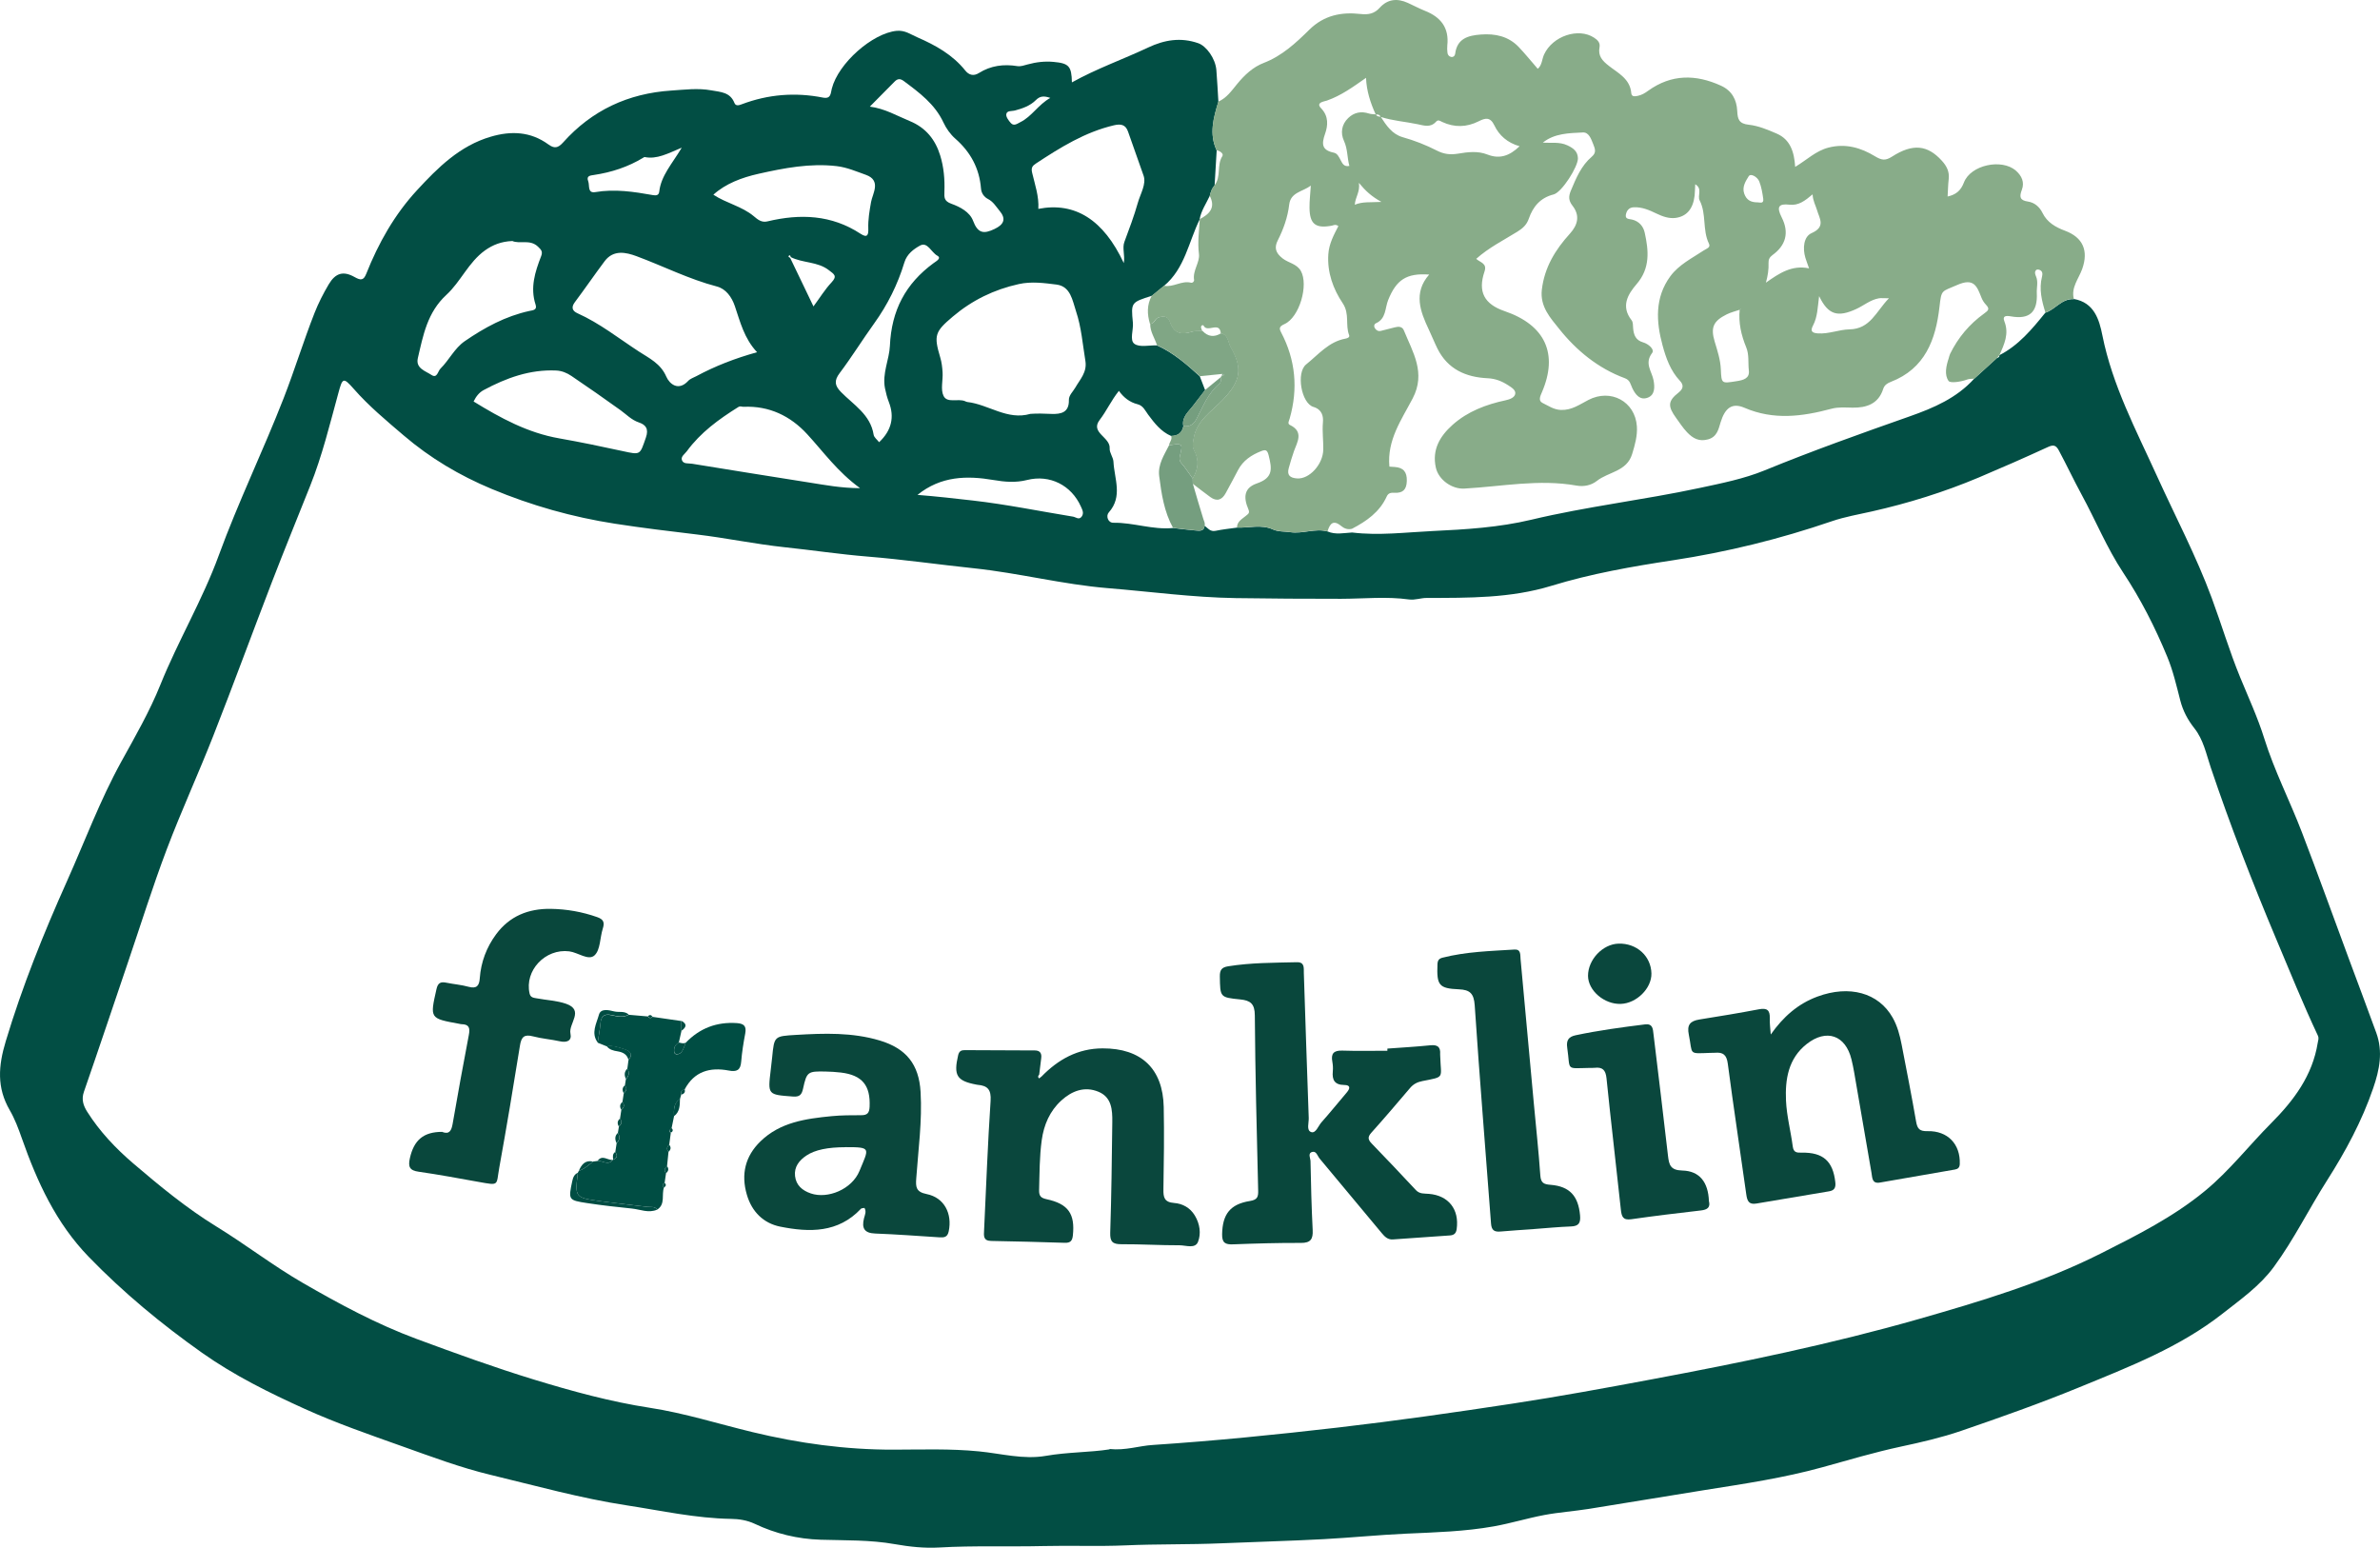 <svg viewBox="0 0 471.51 306.61" xmlns="http://www.w3.org/2000/svg" data-name="Calque 2" id="Calque_2">
  <defs>
    <style>
      .cls-1 {
        fill: #759e7f;
      }

      .cls-1, .cls-2, .cls-3, .cls-4, .cls-5, .cls-6, .cls-7, .cls-8 {
        stroke-width: 0px;
      }

      .cls-2 {
        fill: #09473c;
      }

      .cls-3 {
        fill: #024e44;
      }

      .cls-4 {
        fill: #004d43;
      }

      .cls-5 {
        fill: #80a685;
      }

      .cls-6 {
        fill: #0a473c;
      }

      .cls-7 {
        fill: #0a473d;
      }

      .cls-8 {
        fill: #88ac89;
      }
    </style>
  </defs>
  <g data-name="Calque 2" id="Calque_2-2">
    <g>
      <path d="M410.85,59.23c4.05.7,5.04,4.1,5.66,7.21,1.99,9.94,6.67,18.74,10.8,27.83,3.65,8.04,7.79,15.88,10.86,24.18,1.93,5.22,3.52,10.58,5.63,15.72,1.65,4.02,3.49,7.99,4.78,12.12,2,6.41,5.07,12.36,7.46,18.6,3.17,8.26,6.16,16.59,9.24,24.89,1.83,4.94,3.69,9.87,5.49,14.82,1.36,3.74.65,7.32-.61,10.98-2.23,6.52-5.49,12.54-9.14,18.27-3.6,5.65-6.55,11.68-10.52,17.1-2.77,3.79-6.57,6.45-10.17,9.28-8.5,6.68-18.52,10.55-28.39,14.6-7.69,3.16-15.54,5.93-23.4,8.63-3.88,1.33-7.92,2.26-11.94,3.12-5.25,1.13-10.39,2.66-15.55,4.09-7.67,2.12-15.5,3.28-23.33,4.52-7.67,1.21-15.33,2.53-23,3.74-2.92.46-5.89.66-8.8,1.21-3.34.63-6.61,1.64-9.96,2.24-5.75,1.03-11.59,1.19-17.42,1.45-5.45.25-10.9.8-16.34,1.09-6.75.36-13.53.53-20.27.82-6.33.27-12.67.13-18.99.41-5.29.23-10.72,0-16.04.13-6.94.17-13.9-.11-20.84.29-2.91.17-5.9-.15-8.78-.66-4.88-.87-9.78-.73-14.69-.88-4.55-.14-8.95-1.2-13.04-3.14-1.56-.74-3.21-.97-4.7-.99-7-.11-13.78-1.62-20.63-2.67-9.15-1.4-18.06-3.89-27.03-6.05-5.96-1.43-11.75-3.61-17.54-5.67-6.48-2.31-13-4.56-19.25-7.39-7.05-3.19-14.01-6.63-20.38-11.13-8.03-5.68-15.56-11.9-22.42-18.98-6.51-6.71-10.24-14.88-13.27-23.5-.67-1.91-1.39-3.84-2.4-5.58-2.59-4.47-2.27-8.74-.79-13.65,3.27-10.88,7.49-21.35,12.12-31.69,3.54-7.91,6.56-16.06,10.76-23.68,2.76-5,5.63-9.97,7.76-15.27,3.51-8.71,8.36-16.83,11.56-25.61,3.86-10.57,8.77-20.67,12.85-31.13,2.18-5.59,3.93-11.32,6.12-16.89.77-1.96,1.74-3.86,2.81-5.67,1.34-2.26,2.88-2.72,5.12-1.46,1.21.68,1.78.72,2.32-.64,2.41-6.07,5.6-11.73,10.04-16.54,4.14-4.49,8.48-8.82,14.63-10.62,4.05-1.19,7.89-1.03,11.41,1.53,1.16.84,1.88.77,2.93-.4,5.69-6.36,12.88-9.71,21.41-10.27,2.65-.17,5.27-.53,7.95-.04,1.86.34,3.72.35,4.57,2.49.27.69.95.46,1.44.27,5.23-1.98,10.6-2.41,16.08-1.33,1.63.32,1.53-.82,1.77-1.76,1.29-5.06,8.06-10.99,12.84-11.46,1.66-.16,2.79.71,4.13,1.29,3.6,1.57,6.97,3.44,9.48,6.58.69.86,1.61,1.17,2.69.49,2.35-1.48,4.91-1.81,7.63-1.37.65.1,1.37-.15,2.04-.34,1.68-.46,3.37-.66,5.11-.5,3.06.28,3.58.84,3.65,4.06,4.9-2.73,10.12-4.56,15.11-6.91,3.23-1.52,6.46-2.06,9.92-.85,1.59.55,3.4,3,3.59,5.33.17,2.09.27,4.18.4,6.27-.97,3.18-1.87,6.37-.34,9.64-.14,2.31-.27,4.62-.41,6.92-.53.6-.78,1.32-.96,2.08-.71,1.53-1.71,2.94-2.01,4.65l.04-.04c-2.22,4.49-2.95,9.77-7.1,13.23-.79.65-1.59,1.3-2.38,1.95-4.15,1.31-4.17,1.31-3.78,5.32.14,1.45-.69,3.48.3,4.2,1.02.75,2.95.26,4.47.31,3.25,1.47,5.9,3.76,8.49,6.14.35.91.7,1.81,1.05,2.72-.8,1.04-1.62,2.08-2.41,3.13-.92,1.22-2.27,2.23-1.9,4.05-.27,1.32-1.12,1.9-2.42,1.91-2.02-.87-3.3-2.54-4.56-4.23-.59-.8-.99-1.79-2.1-2.06-1.56-.39-2.76-1.34-3.69-2.65-1.53,1.91-2.43,3.96-3.81,5.76-1.94,2.53,2.13,3.39,1.98,5.63-.06.86.7,1.75.75,2.64.17,3.38,1.89,6.89-.93,10.06-.6.67-.18,2.06.92,2.04,3.98-.06,7.81,1.44,11.8,1.04,1.51.17,3.03.38,4.54.5.72.05,1.62.2,1.73-.95.64.49,1.12,1.22,2.15,1.01,1.41-.29,2.85-.44,4.28-.64,2.38.1,4.78-.7,7.14.38,1.04.47,2.27.36,3.39.53,2.51.37,4.94-.82,7.41-.14,1.59.68,3.23.29,4.85.2,5.33.65,10.64-.04,15.95-.29,6.56-.31,13.15-.71,19.55-2.24,11.02-2.63,22.28-3.92,33.34-6.29,4.34-.93,8.79-1.81,12.87-3.48,9.47-3.88,19.1-7.31,28.74-10.7,4.83-1.7,9.29-3.63,12.77-7.44,1.5-1.37,3-2.73,4.5-4.1.27-.12.59-.2.52-.61l-.03.04c3.83-1.95,6.49-5.17,9.12-8.42,2-.63,3.25-2.84,5.63-2.68ZM156.65,50.93c-.03-.22-.13-.47-.35-.28-.21.18,0,.35.23.41,1.52,3.16,3.04,6.33,4.63,9.64,1.26-1.7,2.28-3.38,3.6-4.78,1.2-1.28.43-1.63-.53-2.38-2.25-1.76-5.18-1.39-7.58-2.61ZM219.81,287.06c3.18.33,5.83-.63,8.56-.8,12.26-.81,24.48-2.04,36.67-3.45,11.63-1.35,23.22-3,34.79-4.77,9.18-1.4,18.31-3.08,27.44-4.79,17.74-3.32,35.42-6.96,52.79-11.92,12.34-3.53,24.61-7.2,36.15-13.01,7.2-3.63,14.38-7.24,20.65-12.41,4.86-4.01,8.7-8.99,13.11-13.42,4.45-4.47,8.16-9.4,9.2-15.88.08-.52.29-.9.02-1.47-2.96-6.3-5.57-12.75-8.27-19.17-4.7-11.18-9.08-22.46-12.95-33.95-.89-2.66-1.45-5.5-3.24-7.75-1.32-1.67-2.26-3.45-2.79-5.51-.75-2.91-1.43-5.88-2.58-8.65-2.4-5.81-5.22-11.37-8.73-16.67-3.21-4.84-5.45-10.33-8.25-15.48-1.56-2.87-2.95-5.84-4.5-8.73-.58-1.08-1.11-1.16-2.22-.64-4.52,2.08-9.08,4.08-13.67,6.02-6.84,2.88-13.91,5.08-21.14,6.71-2.66.6-5.35,1.06-7.93,1.94-10.27,3.52-20.77,6.11-31.5,7.74-8.11,1.23-16.19,2.65-24.04,5.05-8.13,2.49-16.44,2.39-24.78,2.41-1.14,0-2.26.46-3.45.3-4.47-.62-8.99-.14-13.46-.13-6.95,0-13.92-.03-20.87-.14-8.48-.13-16.9-1.28-25.34-1.97-8.91-.73-17.6-2.99-26.48-3.93-7.02-.74-14.02-1.75-21.05-2.32-5.54-.45-11.03-1.28-16.54-1.86-5.81-.62-11.55-1.83-17.33-2.52-5.43-.65-10.87-1.3-16.27-2.14-8.39-1.3-16.51-3.59-24.39-6.88-6.4-2.67-12.21-6.13-17.45-10.61-3.43-2.93-6.89-5.8-9.89-9.22-2.1-2.39-2.23-2.16-3.05.85-1.69,6.17-3.2,12.4-5.58,18.36-2.54,6.38-5.14,12.73-7.61,19.14-3.89,10.1-7.61,20.26-11.57,30.34-2.96,7.55-6.36,14.94-9.23,22.52-2.79,7.37-5.14,14.9-7.68,22.37-2.91,8.56-5.77,17.14-8.74,25.69-.53,1.53-.09,2.75.65,3.93,2.48,3.93,5.69,7.31,9.17,10.28,5.22,4.46,10.59,8.88,16.42,12.46,5.83,3.58,11.23,7.77,17.17,11.2,7.26,4.19,14.57,8.13,22.46,11.06,7.69,2.85,15.4,5.65,23.24,8.05,7.56,2.31,15.15,4.4,23.02,5.61,6.86,1.05,13.55,3.18,20.31,4.81,9.19,2.22,18.47,3.5,27.95,3.48,5.63-.01,11.27-.22,16.92.34,4.4.43,8.82,1.66,13.25.89,4.34-.76,8.72-.67,12.65-1.29ZM204.15,81.99c1.38-.11,2.78-.04,4.19.01,1.83.06,3.48-.25,3.42-2.75-.02-.95.81-1.65,1.27-2.46.94-1.64,2.37-3.06,2-5.29-.54-3.29-.79-6.65-1.85-9.82-.72-2.16-1.06-4.96-3.9-5.31-2.43-.3-4.94-.65-7.45-.09-4.9,1.08-9.24,3.2-13.07,6.44-3.55,3-3.79,3.71-2.49,8.08.29.96.41,1.99.47,2.99.09,1.56-.43,3.37.19,4.64.73,1.5,2.87.46,4.27,1.05.14.06.29.15.44.16,4.22.48,7.91,3.68,12.49,2.35ZM149.99,69.78c-2.58-2.75-3.34-6.02-4.42-9.17-.61-1.78-1.77-3.39-3.54-3.85-5.53-1.44-10.6-4.03-15.91-6-2.07-.77-4.58-1.35-6.33.98-2.01,2.68-3.9,5.45-5.91,8.13-.79,1.05-.46,1.75.53,2.19,4.42,1.98,8.19,5,12.21,7.61,2,1.3,4.26,2.35,5.38,4.94.62,1.43,2.38,2.97,4.34.85.4-.44,1.06-.64,1.62-.94,3.71-1.99,7.62-3.52,12.05-4.75ZM101.47,47.75c-2.13.09-3.82.74-5.39,1.86-3.26,2.34-4.81,6.2-7.63,8.79-3.8,3.49-4.61,8.02-5.67,12.55-.47,2.02,1.51,2.54,2.7,3.33,1.13.75,1.25-.72,1.78-1.25,1.72-1.7,2.78-4.03,4.8-5.43,3.94-2.71,8.1-4.97,12.83-6,.63-.14,1.58-.15,1.22-1.24-1.11-3.37-.11-6.5,1.09-9.59.36-.93.05-1.27-.62-1.91-1.61-1.53-3.63-.45-5.12-1.13ZM93.83,79.54c5.31,3.27,10.72,6.21,16.95,7.3,4.2.74,8.39,1.61,12.56,2.52,3.62.79,3.41.79,4.62-2.67.63-1.8-.1-2.56-1.36-2.99-1.49-.5-2.48-1.58-3.67-2.44-3.21-2.31-6.45-4.57-9.72-6.78-.89-.6-1.89-1.03-3.04-1.08-5.2-.23-9.86,1.47-14.34,3.87-.92.49-1.53,1.29-2,2.26ZM205.7,41.38q10.93-2.13,16.94,10.74c.26-1.66-.35-2.97.13-4.23.95-2.55,1.91-5.1,2.65-7.71.5-1.78,1.72-3.71,1.14-5.38-1.01-2.91-2.06-5.82-3.08-8.73-.49-1.39-1.41-1.57-2.79-1.25-5.74,1.35-10.62,4.39-15.45,7.57-.73.48-.99.85-.75,1.87.55,2.34,1.37,4.64,1.22,7.12ZM170.38,96.7c-4.47-3.25-7.24-7.18-10.47-10.69-3.33-3.62-7.54-5.65-12.62-5.42-.34.02-.59-.22-1.04.06-3.84,2.4-7.46,5.03-10.17,8.73-.41.56-1.22,1.05-.99,1.75.28.85,1.28.62,2.02.74,7.75,1.24,15.5,2.53,23.26,3.73,3.09.48,6.18,1.09,10.02,1.11ZM141.34,38.58c2.61,1.71,5.64,2.28,7.99,4.25.77.65,1.54,1.31,2.7,1.03,6.47-1.55,12.71-1.33,18.47,2.46,1.35.89,1.57.2,1.52-1.05-.06-1.78.24-3.5.55-5.26.3-1.66,2.08-4.26-1.02-5.37-1.89-.67-3.75-1.49-5.8-1.73-5.28-.61-10.39.38-15.48,1.52-3.33.75-6.5,1.94-8.94,4.14ZM174.18,87.59q3.66-3.47,1.91-7.95c-.34-.87-.57-1.77-.76-2.7-.59-2.97.85-5.7.97-8.43.31-7.03,3.11-12.32,8.65-16.38.51-.37,1.65-.98.74-1.48-1.2-.66-1.94-2.83-3.44-1.99-1.21.67-2.57,1.64-3.08,3.33-1.32,4.35-3.32,8.38-5.99,12.09-2.33,3.24-4.43,6.64-6.83,9.83-1.15,1.52-.97,2.49.27,3.76,2.49,2.54,5.83,4.45,6.46,8.45.08.53.7.98,1.08,1.48ZM172.3,21.12c3.01.38,5.41,1.83,7.97,2.88,3.15,1.3,5.03,3.66,5.99,6.78.72,2.31.93,4.74.84,7.16-.04,1.2-.08,1.9,1.39,2.43,1.7.61,3.63,1.62,4.29,3.37.93,2.48,2.09,2.67,4.26,1.62,1.86-.89,2.34-2,.97-3.62-.69-.82-1.22-1.78-2.28-2.32-.74-.38-1.31-1.12-1.38-2.07-.32-4-2.07-7.23-5.09-9.88-.98-.86-1.8-2.02-2.35-3.2-1.7-3.65-4.77-5.91-7.85-8.21-.75-.56-1.27-.46-1.83.11-1.59,1.59-3.17,3.2-4.92,4.97ZM181.76,98.04c3.87.31,7.44.71,10.99,1.12,6.64.76,13.22,2.11,19.83,3.19.56.09,1.18.72,1.71,0,.5-.68.15-1.33-.14-1.98-1.89-4.24-6.16-6.41-10.67-5.28-2.26.57-4.42.39-6.68,0-5.25-.89-10.38-.8-15.03,2.95ZM135.05,29.26c-2.73,1.14-4.89,2.35-7.35,1.85-.06-.01-.14.06-.21.1-3.04,1.86-6.36,2.94-9.87,3.46-.66.1-1.51.15-1.09,1.23.32.82-.19,2.42,1.39,2.16,3.88-.66,7.65-.08,11.43.59.6.11,1.16.07,1.25-.66.36-3.19,2.51-5.47,4.46-8.73ZM208.09,19.4c-1.38-.48-2.11-.32-2.86.42-1.12,1.13-2.62,1.66-4.12,2.06-.65.18-1.63-.02-1.75.74-.09.53.46,1.27.9,1.76.61.69,1.33.09,1.9-.19,2.27-1.12,3.49-3.43,5.93-4.8Z" class="cls-3"></path>
      <path d="M228.22,58.56c.79-.65,1.59-1.3,2.38-1.95,1.85.37,3.5-1.09,5.37-.6.31.08.64-.26.59-.57-.3-1.85,1.17-3.46.97-5.11-.3-2.37.03-4.63.16-6.94,0,0-.04.04-.04.04,1.95-1,3.24-2.28,2.01-4.65.18-.76.43-1.48.96-2.08,1.34-1.68.4-3.97,1.54-5.76.32-.5-.46-1.04-1.13-1.17-1.53-3.27-.62-6.46.34-9.64,1.64-.71,2.65-2.18,3.7-3.46,1.49-1.83,3.21-3.41,5.28-4.2,3.66-1.41,6.38-3.96,9.04-6.58,2.9-2.86,6.34-3.55,10.14-3.12,1.54.18,2.75-.05,3.8-1.22,1.58-1.76,3.5-1.92,5.58-.98,1.14.51,2.25,1.12,3.41,1.58,3.13,1.24,4.8,3.37,4.41,6.86-.05.46-.02.94.03,1.41.04.41.27.75.69.85.49.11.79-.24.84-.62.38-3.02,2.56-3.62,5.06-3.81,2.86-.22,5.49.33,7.54,2.48,1.28,1.35,2.45,2.8,3.76,4.31.86-.71.82-1.9,1.26-2.85,1.69-3.65,6.8-5.36,9.91-3.31.74.48,1.23,1.02,1.07,1.89-.33,1.73.55,2.67,1.84,3.68,1.85,1.45,4.21,2.57,4.45,5.41.06.75.7.66,1.28.54.8-.16,1.45-.56,2.09-1.03,4.59-3.29,9.4-3.26,14.39-.99,2.18.99,3.12,2.78,3.23,5.01.08,1.6.31,2.52,2.28,2.73,1.89.2,3.77.99,5.55,1.76,2.68,1.17,3.46,3.61,3.65,6.59,2.3-1.37,4.08-3.17,6.6-3.82,3.4-.88,6.45.04,9.18,1.7,1.4.85,2.12.91,3.42.08,4.11-2.63,7.01-2.31,9.85.81.94,1.03,1.53,2.14,1.37,3.59-.13,1.15-.15,2.32-.22,3.51,1.64-.36,2.62-1.16,3.23-2.77,1.33-3.49,7.49-4.8,10.3-2.35,1.16,1.02,1.74,2.3,1.18,3.79-.51,1.36-.45,2.09,1.21,2.33,1.28.19,2.28,1.03,2.87,2.23.93,1.91,2.6,2.85,4.47,3.55,3.54,1.32,4.69,3.93,3.41,7.56-.69,1.95-2.25,3.67-1.66,5.97-2.38-.16-3.63,2.06-5.63,2.68-.73-2.32-1.3-4.65-.68-7.1.14-.57.14-1.12-.52-1.37-.19-.07-.51-.08-.62.03-.41.4-.2.9-.03,1.31.45,1.07.09,2.18.14,3.26.19,3.8-1.46,5.27-5.1,4.63-.96-.17-1.77-.15-1.32.99.97,2.47-.04,4.54-.97,6.68,0,0,.03-.04.03-.04-.17.2-.35.41-.52.61-1.5,1.37-3,2.73-4.5,4.1-.47.05-.97,0-1.39.16-1.26.47-3.35.77-3.7.3-.88-1.22-.49-2.97.01-4.49.1-.3.15-.62.29-.9,1.58-3.22,3.84-5.9,6.74-7.98.83-.59,1.15-.91.37-1.73-.37-.39-.69-.88-.89-1.38-.89-2.22-1.44-4.04-4.83-2.54-3.11,1.37-3.1.83-3.5,4.34-.74,6.48-2.85,12.24-9.66,14.86-.65.25-1.24.61-1.49,1.39-.95,2.98-3.32,3.75-6.09,3.71-1.41-.02-2.76-.16-4.18.22-5.74,1.54-11.44,2.3-17.22-.2-2.5-1.08-3.86.11-4.71,2.84-.41,1.33-.68,2.92-2.49,3.42-1.77.49-2.99-.17-4.16-1.4-.82-.86-1.45-1.84-2.14-2.79-1.7-2.34-1.72-3.38.45-5.08,1.05-.83.98-1.57.26-2.34-1.87-1.99-2.75-4.5-3.43-7-1.29-4.71-1.56-9.47,1.53-13.69,1.69-2.31,4.31-3.59,6.66-5.15.5-.33,1.38-.54,1-1.32-1.33-2.72-.46-5.88-1.84-8.56-.5-.97.63-2.31-.88-3.21-.05.86-.05,1.56-.12,2.25-.3,2.59-1.54,4.12-3.77,4.42-1.32.17-2.59-.29-3.8-.87-1.41-.68-2.84-1.31-4.48-1.24-.98.04-1.42.68-1.57,1.46-.17.92.64.84,1.24.98,1.36.33,2.21,1.31,2.49,2.58.79,3.57,1.12,7.04-1.59,10.19-1.76,2.04-3.18,4.41-1,7.18.3.38.25,1.05.3,1.59.12,1.33.5,2.36,1.99,2.79.99.28,2.33,1.37,1.77,2.1-1.59,2.08-.03,3.65.29,5.43.24,1.32.29,2.89-1.18,3.43-1.51.55-2.41-.59-3.04-1.91-.35-.72-.42-1.57-1.46-1.95-5.32-1.96-9.63-5.51-13.06-9.82-1.65-2.07-3.79-4.35-3.4-7.7.52-4.45,2.68-7.95,5.57-11.13,1.62-1.79,1.98-3.63.52-5.51-.83-1.06-.8-1.89-.34-3,1.04-2.47,2.05-4.95,4.16-6.74.95-.81.63-1.56.26-2.5-.42-1.06-.87-2.35-2.04-2.29-2.74.14-5.59.15-7.93,2.01,1.62.13,3.29-.2,4.86.54,1.13.53,2.05,1.17,2.09,2.55.05,1.67-3.19,6.77-4.82,7.18-2.64.66-4.09,2.43-4.91,4.8-.42,1.22-1.2,1.91-2.24,2.56-2.75,1.71-5.68,3.16-8.18,5.4.85.76,2.2.88,1.64,2.52-1.36,4.01-.04,6.46,4,7.84,8.04,2.75,10.66,8.46,7.37,16.08-.31.72-.77,1.66.12,2.1,1.16.56,2.22,1.34,3.66,1.39,2.14.08,3.71-1.09,5.44-1.98,4.41-2.29,9.25.28,9.6,5.22.13,1.84-.38,3.69-.94,5.5-1.07,3.49-4.7,3.51-7,5.33-1.11.87-2.55,1.17-4,.92-7.46-1.33-14.83.18-22.24.59-2.44.14-5.11-1.72-5.65-4.16-.79-3.55.82-6.23,3.31-8.46,3-2.68,6.67-4.05,10.54-4.88.84-.18,1.71-.53,1.87-1.21.19-.79-.71-1.31-1.36-1.74-1.25-.81-2.52-1.34-4.12-1.41-4.27-.2-7.87-1.77-9.91-5.85-.62-1.25-1.13-2.55-1.73-3.81-1.67-3.53-3.11-7.26.08-10.88-4.52-.32-6.51,1.04-8.13,5.06-.63,1.57-.38,3.68-2.4,4.58-.36.16-.48.59-.21,1.01.29.44.69.63,1.2.5.91-.23,1.82-.45,2.72-.69.75-.2,1.49-.19,1.81.61,1.76,4.32,4.4,8.39,1.74,13.47-2.19,4.19-5.11,8.25-4.61,13.51.29.02.67.04,1.05.07,1.72.12,2.45.98,2.4,2.76-.05,1.74-.79,2.44-2.45,2.35-.64-.03-1.21,0-1.54.75-1.4,3.07-3.99,4.88-6.87,6.38-.82.23-1.55-.05-2.15-.55-1.6-1.32-2.25-.42-2.7,1.07-2.47-.68-4.9.51-7.41.14-1.12-.16-2.35-.06-3.39-.53-2.36-1.07-4.76-.28-7.14-.38.02-1.21,1.01-1.67,1.77-2.32.38-.33.84-.49.49-1.29-1.06-2.46-.79-4.27,1.68-5.12,3.3-1.13,2.97-2.95,2.36-5.47-.27-1.11-.55-1.31-1.5-.93-1.93.76-3.59,1.85-4.59,3.76-.79,1.52-1.61,3.03-2.43,4.54-.73,1.36-1.74,1.76-3.06.8-1.19-.86-2.34-1.77-3.51-2.66,0-.33-.02-.66-.02-.99,1.09-1.8,1.36-3.64.3-5.57-.44-.81-.23-1.63-.07-2.51.64-3.5,3.56-5.24,5.74-7.52,3.52-3.68,4.04-6.18,1.56-10.45-.53-.92-.42-2.44-1.92-2.72-.22-2.5-2.67-.05-3.4-1.52-.11-.23-.59-.08-.51.38.04.23.16.44.24.66-.7.05-1.44-.04-2.08.16-2.11.68-3.62.32-4.37-2-.38-1.17-1.36-1.12-2.32-.79-.66.23-.75,1.23-1.59,1.24-.58-1.91-.64-3.79.35-5.61ZM344.71,61.35c-.88.3-1.8.52-2.63.93-2.66,1.33-3.22,2.6-2.37,5.42.54,1.8,1.13,3.56,1.21,5.46.13,2.89.14,2.82,3.08,2.36,1.37-.21,2.66-.53,2.47-2.13-.18-1.52.09-3.09-.52-4.58-.99-2.4-1.56-4.88-1.29-7.5.08-.05.16-.1.24-.14-.04,0-.1,0-.12.01-.04.05-.06.11-.08.17ZM272.59,22.67c.18.44.59.4.95.47,1.11,1.71,2.26,3.45,4.36,4.04,2.34.66,4.59,1.54,6.74,2.64,1.38.71,2.64.88,4.22.62,1.89-.32,3.92-.58,5.81.17,2.4.94,4.36.31,6.38-1.64-2.4-.68-4.05-2.14-4.99-4.12-.84-1.76-1.84-1.46-3.12-.82-2.39,1.2-4.81,1.25-7.22.13-.45-.21-.79-.52-1.22-.05-1.1,1.22-2.35.77-3.69.49-2.42-.51-4.92-.67-7.29-1.44-.18-.44-.53-.53-.96-.46-1.05-2.3-1.83-4.67-1.93-7.28-2.57,1.8-4.94,3.53-7.77,4.51-.59.2-2.25.36-1.12,1.53,1.54,1.61,1.33,3.46.78,5.03-.75,2.12-.62,3.27,1.75,3.76.71.15,1.02.9,1.36,1.53.32.6.63,1.31,1.7,1.09-.45-1.64-.32-3.33-1.07-4.96-.72-1.56-.49-3.25.85-4.54,1.17-1.12,2.56-1.38,4.11-.88.43.14.91.12,1.37.17ZM259.68,36.78c-1.6,1.21-3.98,1.29-4.27,3.74-.3,2.53-1.13,4.86-2.27,7.11-.72,1.41-.45,2.47.97,3.57,1.16.9,2.8,1.05,3.61,2.48,1.56,2.79-.28,9.19-3.24,10.52-1.02.46-1.12.81-.66,1.67,2.86,5.46,3.37,11.15,1.68,17.06-.12.43-.49,1.01.05,1.26,2.81,1.34,1.43,3.43.81,5.17-.39,1.1-.71,2.21-1.03,3.33-.42,1.45.24,1.99,1.64,2.09,2.43.18,5.14-2.78,5.19-5.72.03-1.79-.23-3.57-.07-5.38.11-1.22-.17-2.56-1.89-3.07-2.4-.72-3.46-6.8-1.43-8.42,2.41-1.93,4.46-4.49,7.76-5.1.4-.07.92-.26.75-.7-.79-2.01.14-4.21-1.26-6.3-1.9-2.83-3.11-6.12-2.86-9.74.14-2.07,1.1-3.84,1.99-5.56-.6-.43-.94-.15-1.31-.08-3.22.6-4.38-.32-4.41-3.57-.01-1.38.16-2.77.26-4.37ZM359.09,38.51c-1.5,1.26-2.76,2.25-4.58,2.04-2.09-.24-2.62.38-1.54,2.5,1.56,3.06.8,5.59-1.82,7.48-.59.43-.81.92-.78,1.58.05,1.25-.13,2.47-.52,3.89,2.66-1.88,5.14-3.54,8.55-2.84-.28-.8-.53-1.44-.73-2.09-.57-1.89-.34-4.19,1.22-4.88,2.87-1.27,1.56-2.92,1.08-4.58-.27-.93-.8-1.78-.87-3.1ZM360.39,58.68c-.29,2.18-.3,4.08-1.2,5.79-.56,1.07-.3,1.49.97,1.58,2.16.14,4.17-.76,6.25-.8,4.13-.08,5.23-3.5,7.81-6.16-1.09,0-1.56-.07-2.01.01-1.66.3-2.95,1.41-4.43,2.1-3.73,1.73-5.6,1.16-7.38-2.52ZM348.28,40.1c.3-.04,1.19.37,1.04-.73-.16-1.15-.36-2.33-.78-3.41-.35-.9-1.7-1.69-2.1-1.04-.56.9-1.37,2.09-.88,3.46.44,1.22,1.25,1.73,2.73,1.71ZM273.68,40c-1.97-1.09-3.12-2.15-4.46-3.77.26,1.8-.71,2.79-.82,4.33,1.55-.65,3.07-.44,5.27-.56Z" class="cls-8"></path>
      <path d="M231.59,88.2c.1-.63.7-1.15.43-1.86,1.3,0,2.15-.59,2.42-1.91,1.21.13,1.99-.28,2.6-1.44,1.27-2.45,2.29-5.09,4.5-6.95.38-.32.38-.83.29-1.31.03-.1.09-.17.19-.21l.53-.25c-.13-.06-.26-.13-.39-.19-1.49.15-2.97.3-4.46.45-2.6-2.37-5.25-4.67-8.49-6.14-.43-1.41-1.37-2.67-1.34-4.23.85-.01.94-1.02,1.59-1.24.95-.33,1.94-.38,2.32.79.75,2.32,2.26,2.68,4.37,2,.64-.21,1.38-.12,2.08-.16,1.09,1.17,2.32,1.29,3.67.48,1.5.28,1.38,1.79,1.92,2.72,2.48,4.28,1.95,6.77-1.56,10.45-2.18,2.28-5.1,4.02-5.74,7.52-.16.88-.37,1.7.07,2.51,1.06,1.93.79,3.77-.3,5.57-.58-.82-1.14-1.65-1.75-2.45-.46-.59-1.06-.96-.8-1.99.63-2.54.54-2.56-2.13-2.16Z" class="cls-5"></path>
      <path d="M236.31,95.79c.69,2.34,1.35,4.7,2.09,7.03.14.44.38.82.26,1.3-.12,1.15-1.01,1-1.73.95-1.52-.11-3.03-.32-4.54-.5-1.76-3.19-2.29-6.73-2.74-10.26-.29-2.29.98-4.17,1.96-6.1,2.67-.4,2.76-.38,2.13,2.16-.26,1.03.35,1.4.8,1.99.61.79,1.17,1.63,1.75,2.45,0,.33.02.66.02.99Z" class="cls-1"></path>
      <path d="M241.84,74.73c.08.48.09.98-.29,1.31-2.21,1.86-3.23,4.5-4.5,6.95-.6,1.16-1.39,1.57-2.6,1.44-.37-1.82.98-2.84,1.9-4.05.79-1.05,1.61-2.09,2.41-3.13,1.03-.84,2.05-1.68,3.08-2.52Z" class="cls-1"></path>
      <path d="M274.9,207.73c2.82-.21,5.64-.36,8.45-.65,1.45-.15,2.07.33,1.96,1.77-.01.16.01.31.02.47.13,4.38,1,3.95-3.55,4.85-.96.19-1.75.58-2.4,1.34-2.54,2.98-5.08,5.98-7.7,8.89-.77.86-.66,1.38.07,2.14,2.94,3.04,5.86,6.11,8.74,9.21.76.82,1.67.68,2.59.76,3.91.32,6.05,3.09,5.51,6.97-.12.89-.56,1.22-1.37,1.27-3.76.26-7.52.52-11.28.79-.99.07-1.6-.54-2.16-1.21-4.11-4.93-8.22-9.88-12.34-14.81-.42-.51-.65-1.52-1.44-1.32-.97.24-.38,1.22-.37,1.83.09,4.55.2,9.1.43,13.65.09,1.78-.39,2.56-2.32,2.55-4.47-.02-8.95.11-13.42.28-1.56.06-2.24-.27-2.2-2.03.08-3.91,1.56-5.93,5.53-6.56,1.51-.24,1.65-.87,1.61-2.16-.28-11.53-.58-23.07-.66-34.61-.01-2.35-.92-2.96-2.92-3.16-4.02-.4-3.94-.45-4.01-4.56-.02-1.33.42-1.8,1.63-2,4.52-.73,9.07-.7,13.62-.81,1.6-.04,1.36,1.16,1.39,2.16.32,9.57.62,19.14.97,28.71.04.96-.5,2.44.48,2.78.93.31,1.39-1.2,2.03-1.92,1.72-1.93,3.34-3.95,5.02-5.92.68-.8.8-1.48-.5-1.49-1.91-.02-2.43-1.01-2.26-2.71.06-.62.02-1.27-.09-1.88-.31-1.63.26-2.27,1.96-2.22,2.98.1,5.96.03,8.94.03,0-.14,0-.27,0-.41Z" class="cls-2"></path>
      <path d="M350.82,204.93c2.45-3.47,5.33-6.05,9.24-7.5,6.31-2.33,12.1-.78,14.9,4.17.93,1.64,1.42,3.48,1.78,5.34.98,5.09,1.99,10.17,2.87,15.27.25,1.42.69,1.92,2.25,1.88,4.03-.1,6.54,2.6,6.4,6.5-.03.7-.34.99-.95,1.1-4.95.86-9.9,1.72-14.85,2.58-1.6.28-1.52-.92-1.69-1.91-1.15-6.65-2.29-13.3-3.44-19.95-.15-.85-.32-1.7-.53-2.54-1.17-4.8-4.96-6.12-8.87-3.04-3.65,2.87-4.29,7-4.1,11.22.14,3.04.94,6.04,1.34,9.07.16,1.19.75,1.25,1.75,1.23,4.29-.09,6.22,1.71,6.68,5.85.13,1.13-.22,1.64-1.24,1.81-4.8.81-9.6,1.6-14.39,2.42-1.5.26-1.83-.52-2.01-1.82-1.2-8.63-2.53-17.24-3.66-25.88-.23-1.77-.94-2.31-2.53-2.17-.31.03-.63,0-.94.02-4.46.16-3.44.4-4.25-3.59-.41-1.98.27-2.72,2.09-3.02,3.95-.63,7.9-1.28,11.83-2.03,1.59-.3,2.17.2,2.12,1.77-.04,1.07.12,2.15.19,3.23Z" class="cls-6"></path>
      <path d="M206.31,213.3c3.33-3.42,7.21-5.6,12.14-5.61,7.63-.02,11.94,4,12.1,11.62.11,5.42.03,10.84-.06,16.25-.03,1.62.14,2.61,2.14,2.76,1.62.12,3.14.92,4.08,2.48,1,1.65,1.27,3.57.64,5.2-.56,1.45-2.4.7-3.65.7-3.85.01-7.69-.23-11.54-.21-1.73,0-2.27-.48-2.21-2.3.24-7.3.32-14.6.41-21.9.03-2.4-.11-4.91-2.73-6-2.76-1.15-5.29-.17-7.37,1.73-2.28,2.08-3.46,4.81-3.88,7.86-.45,3.28-.43,6.57-.52,9.87-.03,1.21.36,1.58,1.51,1.83,4.29.92,5.63,2.92,5.18,7.17-.12,1.12-.53,1.49-1.6,1.46-4.87-.15-9.73-.29-14.6-.37-1.6-.03-1.44-1.06-1.39-2.11.41-8.55.72-17.1,1.29-25.64.15-2.23-.6-3.02-2.58-3.18-.08,0-.15-.03-.23-.04-3.91-.74-4.55-1.82-3.62-5.82.19-.82.64-1.02,1.31-1.01,4.63.01,9.26.03,13.89.06,1.01,0,1.39.56,1.26,1.53-.14,1.09-.27,2.17-.4,3.26-.23.24-.31.51-.03.74.03.03.29-.21.45-.33Z" class="cls-7"></path>
      <path d="M171.25,239.3c-.27.06-.57.03-.69.17-4.52,4.81-10.22,4.69-15.97,3.54-3.33-.66-5.65-2.96-6.63-6.34-1.18-4.03-.33-7.61,2.69-10.55,3.91-3.81,8.99-4.5,14.09-5,1.95-.19,3.92-.19,5.88-.19,1.18,0,1.6-.41,1.66-1.65.2-4.23-1.44-6.29-5.69-6.8-1.01-.12-2.03-.18-3.05-.2-3.5-.07-3.71.03-4.44,3.38-.27,1.26-.72,1.67-2.03,1.57-4.97-.37-4.97-.33-4.38-5.24.1-.86.2-1.72.29-2.57.41-4.17.41-4.14,4.73-4.4,5.58-.33,11.13-.52,16.58,1.11,5.25,1.58,7.77,4.72,8.09,10.19.34,5.75-.46,11.44-.86,17.15-.12,1.65-.07,2.66,2.05,3.08,3.5.69,5.12,3.88,4.38,7.4-.26,1.22-.97,1.22-1.88,1.17-4.23-.27-8.46-.59-12.69-.75-2.18-.08-2.69-1.09-2.21-3.02.16-.64.53-1.32.09-2.05ZM167.5,227.27c-3.48,0-6.04.52-7.72,1.64-1.45.96-2.48,2.26-2.27,4.08.21,1.82,1.43,2.86,3.13,3.44,3.35,1.14,8.14-.81,9.64-4.47,1.86-4.53,2.43-4.71-2.77-4.7Z" class="cls-6"></path>
      <path d="M87.64,224.26c1.4.52,1.8-.3,2.03-1.6,1.03-5.88,2.08-11.75,3.21-17.61.27-1.38.08-2.13-1.45-2.15-.16,0-.31-.05-.46-.08-5.85-1.06-5.81-1.05-4.5-6.86.28-1.26.83-1.51,1.96-1.28,1.46.3,2.97.41,4.4.81,1.62.44,2.12-.22,2.22-1.69.23-3.2,1.34-6.14,3.23-8.7,2.66-3.6,6.36-5.11,10.83-5.05,3.18.05,6.22.59,9.21,1.64,1.28.45,1.49,1.07,1.1,2.28-.57,1.79-.46,4.18-1.62,5.28-1.2,1.14-3.28-.56-5.02-.78-4.74-.6-8.9,3.79-7.86,8.36.19.83.84.84,1.43.95,1.93.36,3.95.44,5.78,1.07,3.72,1.29.45,3.94.89,5.93.31,1.43-.74,1.81-2.1,1.51-1.76-.39-3.59-.52-5.32-.98-1.75-.46-2.32.12-2.59,1.84-1.29,8.06-2.64,16.11-4.09,24.15-.65,3.59.1,3.59-4.12,2.84-3.94-.7-7.88-1.45-11.84-2.01-1.82-.25-2.13-.98-1.76-2.66.8-3.6,2.68-5.25,6.45-5.24Z" class="cls-2"></path>
      <path d="M303.91,243.49c-2.19.16-4.39.28-6.58.48-1.25.12-1.84-.2-1.94-1.6-1.07-14.4-2.27-28.79-3.23-43.2-.16-2.38-.97-3.09-3.13-3.18-3.97-.17-4.42-.8-4.25-4.96.03-.78.3-1.13,1.01-1.31,4.68-1.19,9.47-1.31,14.25-1.61,1.3-.08,1.13,1.05,1.2,1.87.88,9.54,1.75,19.07,2.63,28.61.44,4.77.96,9.53,1.29,14.3.11,1.5.74,1.73,2.04,1.83,3.8.31,5.48,2.23,5.83,6.04.14,1.52-.26,2.16-1.83,2.21-2.43.09-4.86.33-7.28.51Z" class="cls-6"></path>
      <path d="M132.9,224.41c-.11.79-.21,1.59-.32,2.38-.47.42-.59.88-.14,1.39-.1.95-.19,1.9-.29,2.85-.48.4-.65.85-.2,1.39-.09.64-.19,1.27-.28,1.91-.4.26-.54.55-.13.92-.52,1.43.33,3.29-1.33,4.38-.5-.68-1.27-.46-1.94-.54-3.09-.39-6.18-.7-9.27-1.12-5.11-.7-5.11-.72-4.52-5.64.05-.13.11-.26.2-.37,1.1-.37,1.93-1.14,2.81-1.85.3-.04.6-.08.9-.12.99-.1,2.06.98,2.99-.19,0,0,.1-.06.1-.06.83-.32.9-.84.42-1.52.09-.58.17-1.16.26-1.73.6-.61.75-1.28.25-2.03.07-.42.13-.85.2-1.27.49-.46.74-.96.22-1.56.09-.58.18-1.16.26-1.73.48-.46.75-.96.22-1.56.09-.58.17-1.16.26-1.73.49-.46.74-.96.23-1.56.07-.42.13-.84.2-1.27.57-.61.82-1.27.28-2.03.08-.58.15-1.16.23-1.74,1.1-1.3.07-1.87-.91-2.18-1.09-.35-2.22-.74-3.41-.55-.6-.24-1.19-.48-1.79-.72.19-1.23.44-2.45.54-3.68.12-1.43.59-2.11,2.21-1.76,1.08.23,2.28.57,3.39-.09,1.27.11,2.53.22,3.8.33.28.37.58.43.92.08,1.91.28,3.82.55,5.73.83,0,.66,0,1.31.01,1.97-.17.77-.35,1.55-.52,2.32-.77.42-1.06,1.09-.92,1.92.03.16.29.39.45.39.97,0,1.22-.78,1.53-1.48.12-.27.21-.55.32-.83,2.77-2.87,6.12-4.15,10.12-3.88,1.44.1,1.93.63,1.66,2.06-.35,1.85-.65,3.71-.8,5.58-.13,1.71-.89,2.06-2.47,1.76-3.72-.71-6.84.16-8.74,3.76-.63.11-.83.48-.69,1.08-.08.27-.16.55-.24.82-1.29.84-1.2,2.14-1.17,3.43-.16.79-.32,1.58-.49,2.37-.38.25-.56.54-.16.92Z" class="cls-4"></path>
      <path d="M338.56,237.94c.33,1.27-.31,1.71-1.59,1.86-4.6.53-9.2,1.08-13.79,1.74-1.69.24-1.92-.56-2.07-1.95-.92-8.67-1.96-17.32-2.84-25.99-.17-1.63-.79-2.24-2.35-2.06-.31.04-.63.01-.94.02-4.95.08-3.81.62-4.49-3.98-.22-1.5.27-2.19,1.67-2.49,4.54-.96,9.13-1.58,13.73-2.15,1.55-.19,1.57.88,1.69,1.92.96,8.03,1.96,16.05,2.87,24.09.21,1.82.48,2.88,2.83,2.94,3.44.08,5.14,2.32,5.28,6.04Z" class="cls-7"></path>
      <path d="M327.17,192.85c.06,2.95-2.95,5.93-6.08,6.03-3.26.11-6.46-2.64-6.48-5.55-.01-3.21,2.89-6.29,6.03-6.39,3.6-.12,6.46,2.47,6.53,5.91Z" class="cls-7"></path>
      <path d="M114.48,232.33c-.59,4.91-.59,4.94,4.52,5.64,3.08.42,6.18.74,9.27,1.12.67.08,1.43-.14,1.94.54-1.71.76-3.37-.04-5.04-.21-2.96-.3-5.92-.63-8.86-1.08-3.73-.57-3.72-.65-2.94-4.34.16-.73.39-1.35,1.11-1.67Z" class="cls-4"></path>
      <path d="M124.55,200.99c-1.11.66-2.31.32-3.39.09-1.62-.34-2.09.34-2.21,1.76-.11,1.23-.36,2.45-.54,3.68-1.38-1.87-.23-3.75.24-5.48.36-1.32,1.91-.95,3.04-.67.95.23,2.03-.15,2.87.62Z" class="cls-4"></path>
      <path d="M120.19,207.24c1.2-.18,2.33.2,3.41.55.98.31,2.01.88.91,2.18-.29-1.1-1.1-1.52-2.15-1.69-.81-.13-1.64-.31-2.17-1.04Z" class="cls-4"></path>
      <path d="M135.88,206.53c-.11.28-.2.56-.32.83-.31.7-.56,1.49-1.53,1.48-.16,0-.42-.23-.45-.39-.14-.84.14-1.51.92-1.92.46.09.92.29,1.38.01Z" class="cls-4"></path>
      <path d="M133.54,221.12c-.04-1.29-.12-2.59,1.17-3.43-.03,1.26,0,2.55-1.17,3.43Z" class="cls-4"></path>
      <path d="M117.48,230.11c-.87.71-1.71,1.48-2.81,1.85.53-1.23,1.24-2.19,2.81-1.85Z" class="cls-4"></path>
      <path d="M121.37,229.8c-.93,1.17-2,.09-2.99.19.92-1.31,1.99-.12,2.99-.19Z" class="cls-4"></path>
      <path d="M124.28,211.71c.53.76.29,1.42-.28,2.03-.35-.74-.34-1.43.28-2.03Z" class="cls-4"></path>
      <path d="M135.01,204.2c0-.66,0-1.31-.01-1.97,1.21.65.93,1.31.01,1.97Z" class="cls-4"></path>
      <path d="M122.4,224.44c.5.75.35,1.42-.25,2.03-.34-.73-.39-1.43.25-2.03Z" class="cls-4"></path>
      <path d="M123.8,215.01c.51.61.26,1.1-.23,1.56-.33-.58-.32-1.11.23-1.56Z" class="cls-4"></path>
      <path d="M123.31,218.31c.52.61.26,1.1-.22,1.56-.34-.58-.33-1.11.22-1.56Z" class="cls-4"></path>
      <path d="M122.82,221.61c.52.61.26,1.1-.22,1.56-.34-.58-.32-1.11.22-1.56Z" class="cls-4"></path>
      <path d="M132.44,228.18c-.45-.51-.34-.97.14-1.39.42.51.33.97-.14,1.39Z" class="cls-4"></path>
      <path d="M131.95,232.42c-.45-.54-.28-.99.2-1.39.41.53.28.99-.2,1.39Z" class="cls-4"></path>
      <path d="M121.89,228.21c.48.68.41,1.21-.42,1.52-.05-.56-.16-1.14.42-1.52Z" class="cls-4"></path>
      <path d="M131.54,235.25c-.41-.37-.27-.66.13-.92.39.37.27.66-.13.92Z" class="cls-4"></path>
      <path d="M134.95,216.88c-.14-.6.06-.97.69-1.08.18.62-.15.91-.69,1.08Z" class="cls-4"></path>
      <path d="M129.27,201.4c-.34.35-.64.29-.92-.08.34-.34.64-.28.92.08Z" class="cls-4"></path>
      <path d="M132.9,224.41c-.4-.38-.23-.67.16-.92.36.38.25.67-.16.92Z" class="cls-4"></path>
      <path d="M242.02,74.52c.04-.15.09-.3.14-.44.13.06.26.13.39.19l-.53.25Z" class="cls-1"></path>
    </g>
  </g>
</svg>